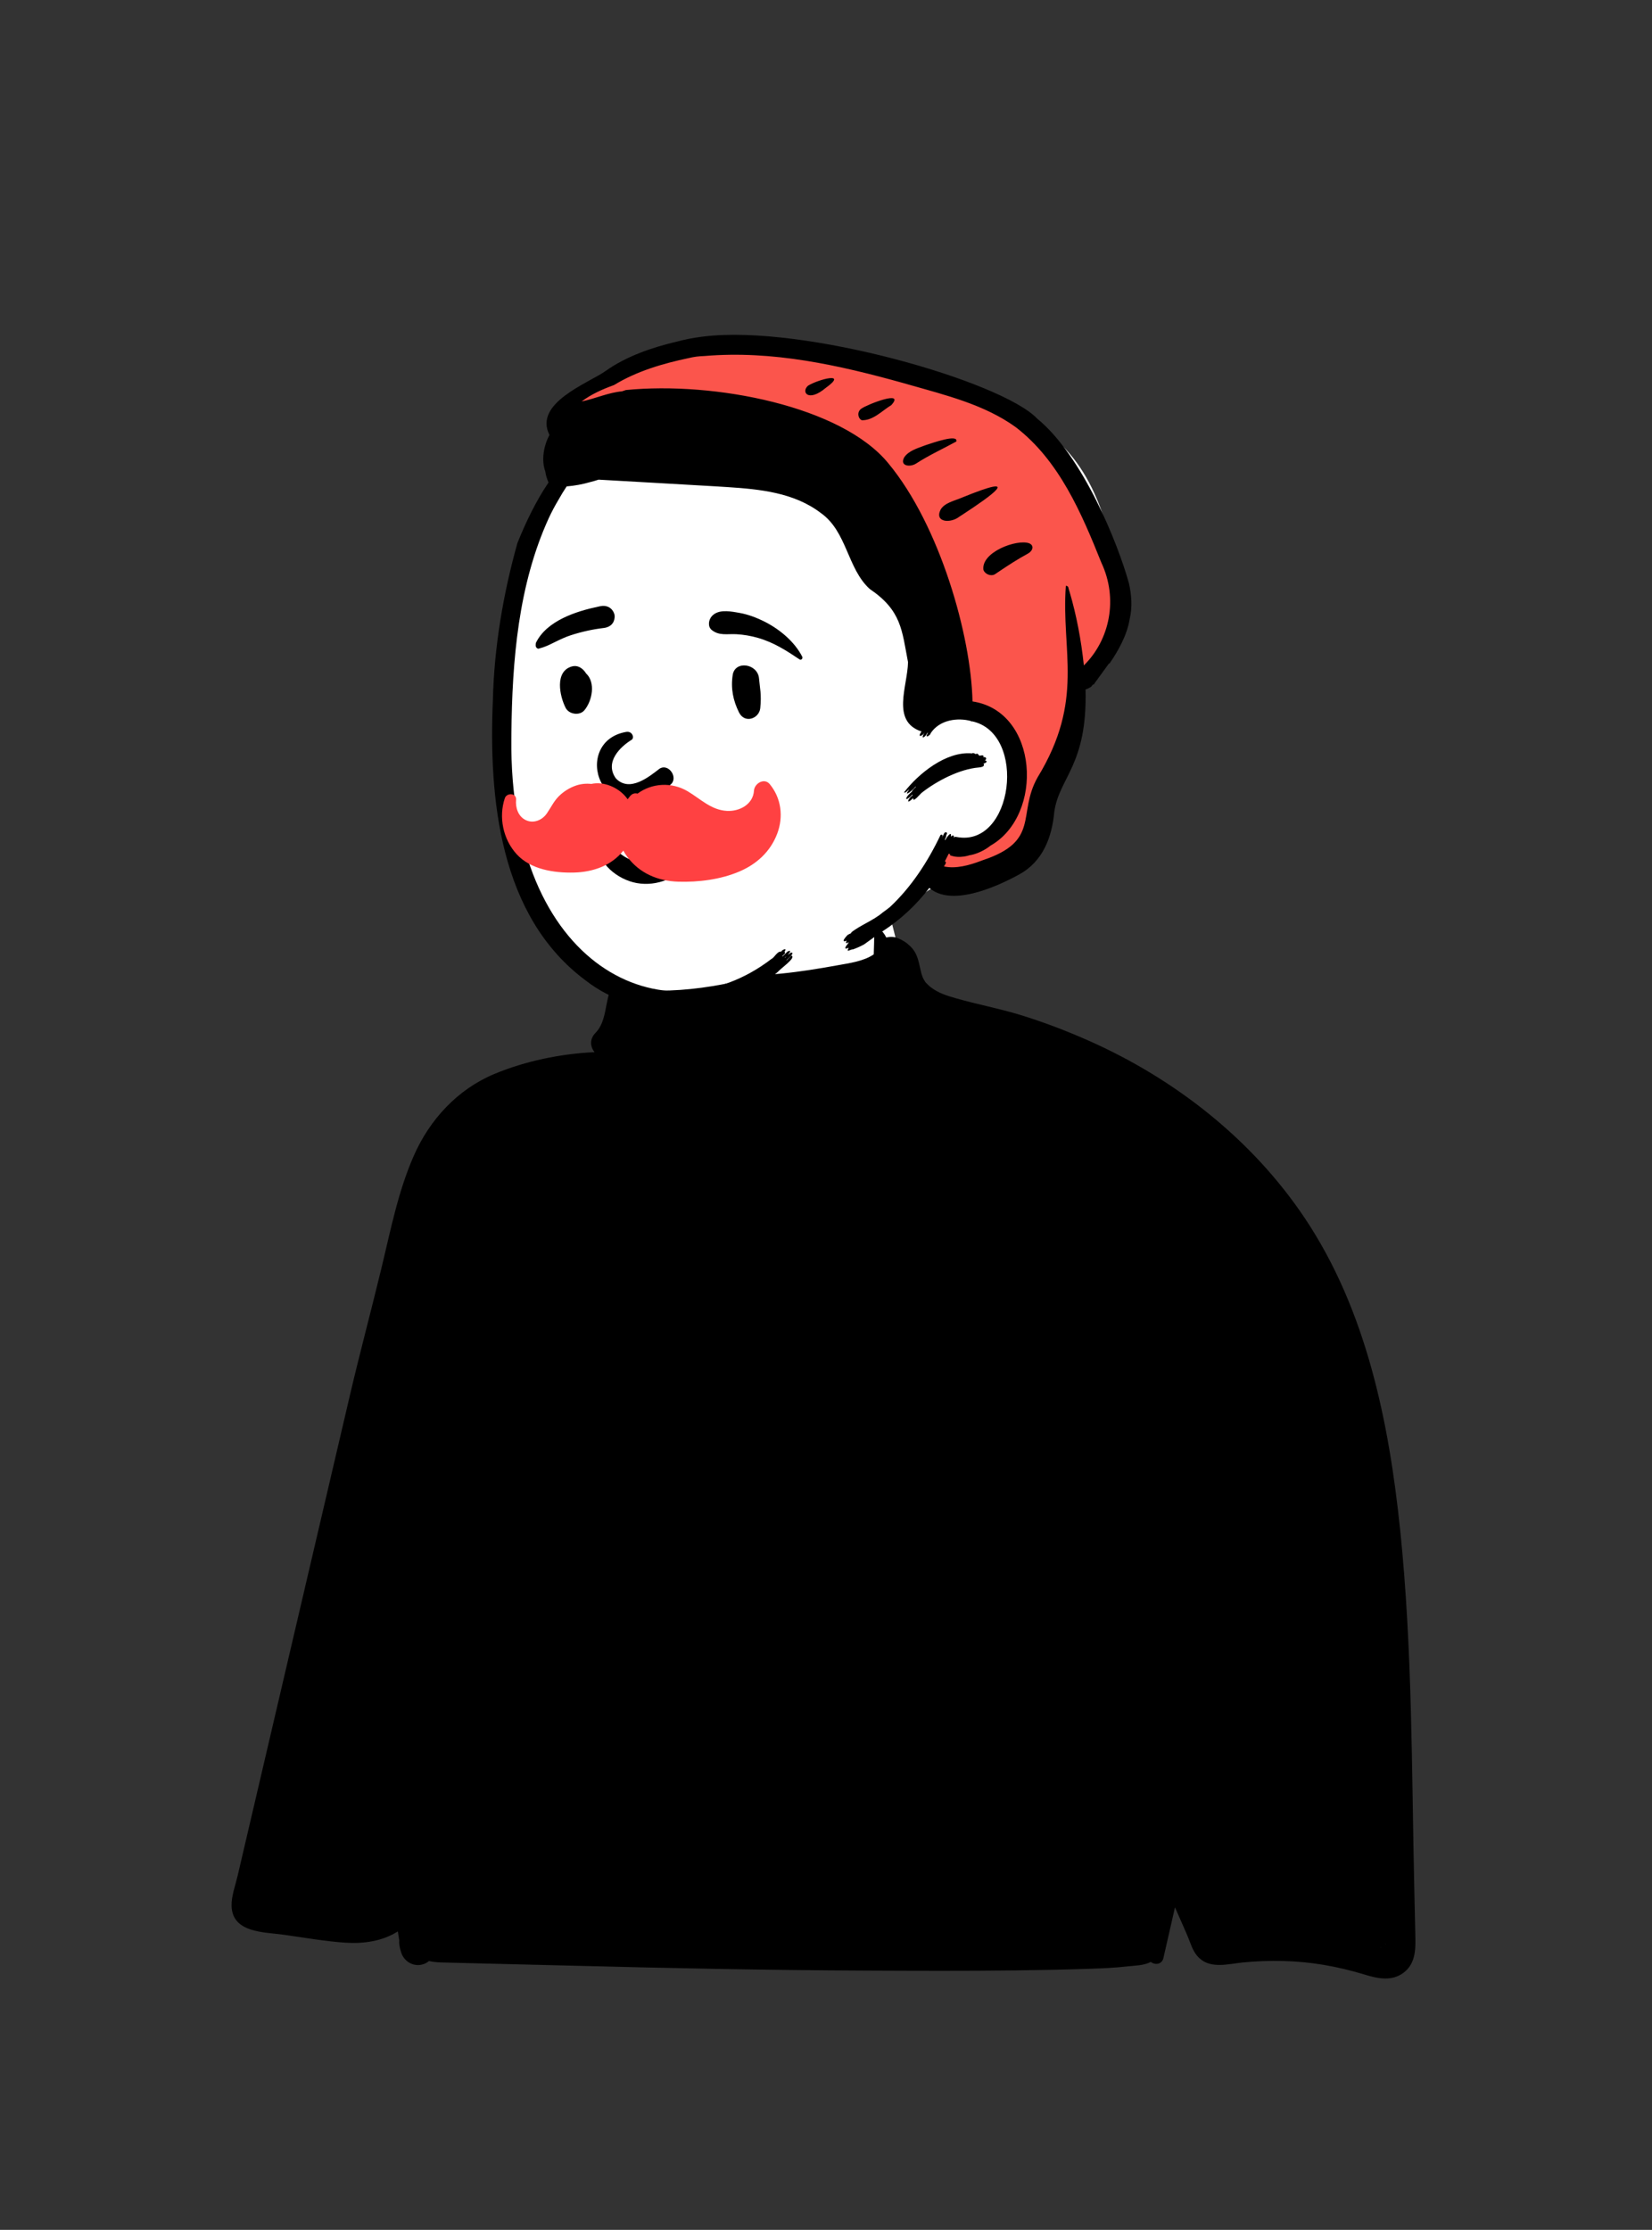 <svg width="206" height="278" viewBox="0 0 206 278" fill="none" xmlns="http://www.w3.org/2000/svg">
<rect x="0" y="0" width="206" height="278" fill="#333333" stroke="none"/>
<path fill-rule="evenodd" clip-rule="evenodd" d="M132.985 131.137C123.988 129.155 118.653 129.155 115.634 126.086C112.614 123.016 112.067 117.747 110.814 113.679C110.124 111.437 103.363 109.401 96.804 109.72C91.459 109.979 86.073 112.236 85.657 113.679C84.73 116.891 83.24 130.642 78.34 132.754C73.44 134.867 62.978 132.941 59.987 137.986C56.996 143.031 47.173 163.598 47.173 168.39C47.173 173.182 143.207 171.717 143.207 171.717C143.207 171.717 141.981 133.118 132.985 131.137Z" fill="white"/>
<path fill-rule="evenodd" clip-rule="evenodd" d="M172.202 242.763C172.065 242.861 172.173 242.863 172.202 242.763V242.763ZM172.735 242.366C172.726 242.373 172.715 242.38 172.704 242.387C172.813 242.378 172.88 242.268 172.735 242.366ZM30.612 229.66C31.216 227.082 31.818 224.501 32.421 221.923C33.681 216.531 34.942 211.137 36.201 205.743C38.668 195.193 41.133 184.644 43.599 174.094C44.852 168.733 46.283 163.413 47.575 158.061C48.706 153.37 49.64 148.566 51.583 144.127C53.565 139.595 57.047 135.807 61.659 133.886C65.542 132.271 69.91 131.376 74.138 131.172C73.607 130.521 73.482 129.558 74.257 128.772C75.219 127.798 75.414 126.351 75.671 125.062C75.99 123.452 76.487 121.727 77.445 120.371C77.85 119.799 78.439 119.531 79.133 119.685C79.559 119.779 79.979 119.889 80.392 120.014C80.526 119.88 80.658 119.737 80.773 119.564C81.036 119.163 81.205 118.575 81.581 118.268C81.836 118.058 82.125 118.008 82.423 118.16C83.224 118.566 83.291 119.797 83.119 120.552C83.085 120.698 83.043 120.845 82.993 120.988C83.047 121.013 83.103 121.038 83.159 121.064H83.161C84.205 120.865 85.539 121.284 86.558 121.385C87.742 121.503 88.93 121.58 90.12 121.618C92.554 121.696 94.991 121.624 97.415 121.38C99.776 121.145 102.122 120.767 104.455 120.341C105.907 120.075 107.678 119.855 108.954 118.982C108.974 118.546 108.985 118.109 108.994 117.674C109.012 116.916 108.972 116.322 109.375 115.657C109.381 115.65 109.39 115.648 109.399 115.651C109.897 115.912 110.255 116.356 110.517 116.884C110.996 116.756 111.511 116.774 111.957 116.96C112.588 117.222 113.058 117.524 113.548 118.008C114.276 118.725 114.489 119.564 114.702 120.527C114.856 121.217 114.952 121.71 115.226 122.173C115.286 122.272 115.349 122.377 115.418 122.473C115.443 122.498 115.49 122.547 115.57 122.63C115.649 122.71 115.729 122.787 115.81 122.865C115.857 122.912 116.088 123.1 116.052 123.075C117.053 123.819 117.959 124.099 119.195 124.455C121.855 125.221 124.58 125.722 127.23 126.535C130.127 127.424 132.961 128.505 135.731 129.732C146.506 134.504 156.15 142.059 162.726 151.899C170.384 163.359 173.203 177.278 174.6 190.773C176.129 205.564 176.022 220.522 176.356 235.374C176.398 237.232 176.439 239.09 176.481 240.947C176.523 242.763 176.635 244.718 175.023 245.942C173.586 247.03 171.837 246.688 170.247 246.198C168.544 245.676 166.812 245.26 165.057 244.962C161.746 244.404 158.331 244.337 154.992 244.662C153.197 244.838 151.002 245.503 149.527 244.097C148.998 243.591 148.692 242.949 148.443 242.275C148.132 241.444 147.769 240.629 147.408 239.812C147.11 239.14 146.813 238.464 146.517 237.79C146.036 239.895 145.555 242.001 145.075 244.108C144.885 244.937 144.02 245 143.497 244.597C142.644 245.055 141.524 245.045 140.555 245.158C138.998 245.336 137.428 245.398 135.863 245.452C132.796 245.557 129.73 245.615 126.661 245.654C120.405 245.734 114.149 245.705 107.895 245.678C95.505 245.624 83.115 245.371 70.73 245.049C67.243 244.959 63.755 244.877 60.268 244.792C58.525 244.751 56.782 244.709 55.038 244.661C54.516 244.646 53.988 244.597 53.493 244.482H53.491C53.271 244.675 52.999 244.823 52.676 244.912C51.518 245.23 50.367 244.521 50.02 243.403C49.859 242.89 49.747 242.42 49.787 241.921C49.727 241.545 49.667 241.169 49.608 240.794C47.674 242.017 45.354 242.349 43.065 242.198C40.475 242.026 37.886 241.552 35.316 241.2C32.904 240.869 28.993 240.976 28.878 237.644C28.836 236.424 29.351 235.056 29.626 233.882C29.955 232.474 30.283 231.068 30.612 229.66Z" fill="black"/>
<path fill-rule="evenodd" clip-rule="evenodd" d="M94.136 43.135C86.046 43.135 76.339 47.057 75.513 47.135L75.491 47.136C75.057 47.136 73.36 48.429 70.401 51.014L73.606 57.266L73.347 57.513C72.106 58.703 71.046 59.788 70.21 60.643C63.38 67.624 62.153 95.035 63.763 104.594C65.372 114.153 68.353 123.507 82.231 123.507C96.108 123.507 111.547 115.162 113.926 112.564C115.511 110.831 117.292 110.001 119.269 110.074C119.35 109.971 119.431 109.869 119.51 109.767L119.801 109.726C122.537 109.33 124.496 108.797 125.681 108.127C127.994 106.818 130.537 99.937 130.537 98.421C130.537 96.92 134.334 86.004 134.41 84.848L134.412 84.816C134.412 83.851 139.372 79.411 139.372 78.001C139.372 76.591 140.372 76.677 139.372 71.709L139.082 70.249C138.018 64.96 135.935 56.201 127.994 52.395C119.269 48.212 102.308 43.135 94.136 43.135Z" fill="white"/>
<path d="M79 45L71 51L93.5 56L109 62L117.5 87L122.5 88L126.5 93.5V99.5L122.5 105H117.5V110H123L128.5 106.5L130 101.5C131.5 98 134.2 90.4 133 88L137 83.5L139.5 80.5L140 72.5L137 66L133 56.5L125 49.5L106.5 45L92 43L79 45Z" fill="#FB554C"/>
<path fill-rule="evenodd" clip-rule="evenodd" d="M129.342 52.198C124.99 47.579 100.284 40.435 87.784 41.949L87.409 41.998C86.412 42.124 85.429 42.316 84.459 42.576C81.323 43.308 78.084 44.417 75.493 46.27C73.329 47.785 66.505 50.26 68.517 54.224C67.771 55.637 67.493 57.383 67.996 58.774C68.06 59.255 68.208 59.697 68.398 60.156C66.805 62.508 65.543 65.166 64.522 67.695C62.737 74.06 61.627 80.683 61.464 87.177C60.923 99.514 62.276 114.25 73.021 122.228C79.512 127.283 89.68 127.453 96.974 121.185C97.388 120.695 99.335 119.373 98.685 119.141C98.492 119.346 98.293 119.544 98.091 119.74C98.1 119.718 98.102 119.696 98.098 119.673L98.288 119.5C98.647 119.169 99.111 118.688 98.582 118.782C98.559 118.809 98.534 118.832 98.508 118.86C98.396 118.927 98.312 118.985 98.246 119.036L98.212 119.063L98.222 119.053C98.527 118.728 98.71 118.396 98.254 118.608L98.194 118.637C97.991 118.85 97.786 119.055 97.576 119.253C97.579 119.23 97.576 119.206 97.563 119.181L97.759 118.992C97.949 118.805 97.92 118.805 97.827 118.654C98.232 118.085 97.475 118.423 97.422 118.644C96.949 118.532 96.533 119.422 96.228 119.53C82.856 129.81 63.451 120.688 63.765 92.043L63.77 91.482C63.862 82.322 64.633 72.908 68.421 64.616C68.79 63.818 69.202 63.04 69.655 62.289C69.968 61.725 70.302 61.176 70.662 60.641C71.669 60.559 72.662 60.375 73.642 60.09C73.978 60.005 74.311 59.911 74.643 59.8C79.5 60.065 84.249 60.354 89.12 60.627L90.641 60.722C94.768 60.987 99.035 61.412 102.365 63.964C105.632 66.287 105.646 70.869 108.443 73.42C112.431 76.127 112.46 78.567 113.228 82.556C113.172 85.563 111.087 89.932 114.913 91.198C114.267 92.118 115.167 91.676 115.238 91.353C115.245 91.355 115.252 91.357 115.258 91.357C114.682 92.426 115.528 91.752 115.603 91.409C115.648 91.396 115.693 91.364 115.738 91.319C115.159 92.255 116.095 91.599 116.04 91.429C117.16 89.708 119.464 89.44 121.089 89.897C121.109 89.958 121.181 89.963 121.226 89.931C128.134 91.428 126.352 105.728 119.273 104.345C118.97 104.284 118.977 104.429 118.917 104.443C119.08 104.014 118.619 104.188 118.624 104.279L118.596 104.277C118.574 104.275 118.583 104.273 118.566 104.279C118.725 103.401 117.835 104.673 117.905 104.725C117.878 104.709 117.847 104.7 117.82 104.696L117.851 104.613C117.998 104.219 117.986 104.383 117.985 104.158C118.095 103.879 118.104 104.001 118.078 103.819C117.688 103.517 117.573 104.434 117.442 104.501C117.665 104.19 117.488 103.936 117.278 104.105C115.683 107.458 113.624 110.609 110.962 113.091C110.671 113.321 110.377 113.547 110.072 113.76C108.939 114.746 107.203 115.38 106.143 116.254C106.143 116.268 106.15 116.286 106.161 116.304L106.137 116.326L106.112 116.35L105.744 116.527C105.635 116.619 105.538 116.722 105.451 116.836C105.359 116.942 105.278 117.06 105.209 117.184C105.174 117.336 105.25 117.399 105.395 117.334C105.458 117.313 105.521 117.287 105.585 117.264C105.581 117.269 105.579 117.273 105.575 117.277C105.555 117.308 105.414 117.633 105.576 117.58L105.595 117.573C105.684 117.54 105.772 117.504 105.859 117.47C105.756 117.598 105.662 117.737 105.579 117.855C105.491 117.947 105.437 118.055 105.415 118.178C105.418 118.247 105.456 118.276 105.525 118.267C105.63 118.232 105.733 118.196 105.836 118.158L105.807 118.214C105.734 118.358 105.63 118.598 105.814 118.518C105.971 118.469 106.123 118.413 106.275 118.352C106.288 118.377 106.313 118.386 106.363 118.363C106.846 118.191 107.312 117.981 107.758 117.734C108.151 117.448 108.546 117.168 108.94 116.884C109.311 116.662 109.669 116.415 110.01 116.136C112.295 114.66 114.296 112.785 115.883 110.697C118.537 112.996 123.844 110.8 127.127 109C130.031 107.392 131.172 104.418 131.467 101.212C132.081 96.896 135.608 95.419 135.363 85.948C135.368 85.95 135.374 85.95 135.381 85.95C135.509 85.912 135.634 85.861 135.751 85.796C135.872 85.739 135.986 85.67 136.093 85.587L136.225 85.404C136.293 85.366 136.355 85.326 136.402 85.287L136.426 85.318C136.503 85.411 136.451 85.271 136.447 85.243L136.676 84.932C137.219 84.19 137.815 83.358 138.301 82.692L138.316 82.719C138.327 82.739 138.333 82.754 138.328 82.76C139.483 81.1 140.57 79.095 140.872 77.153C141.229 75.658 141.089 74.117 140.778 72.731C139.445 67.881 135.077 56.903 129.342 52.198ZM97.981 119.285L98.053 119.22L97.99 119.3C97.957 119.341 97.922 119.378 97.867 119.416C97.87 119.403 97.87 119.391 97.869 119.376C97.906 119.348 97.943 119.317 97.981 119.285ZM87.84 44.386C96.316 43.658 104.653 45.525 112.742 47.785L113.3 47.946C117.899 49.258 122.762 50.439 126.649 53.248C132.079 57.407 134.883 64.024 137.331 70.133C139.467 74.672 138.375 79.79 135.155 82.959C134.82 79.81 134.249 76.752 133.356 73.72C133.17 73.246 133.311 73.091 132.909 73.029C132.303 81.202 135.29 87.24 129.379 96.926C126.814 101.497 129.783 104.841 122.54 107.246L122.344 107.32C120.836 107.89 119.188 108.339 117.71 108.021L117.842 107.806C117.977 107.584 118.018 107.476 117.822 107.381C117.827 107.37 117.834 107.36 117.842 107.347C118.001 107.047 118.154 106.743 118.301 106.436C118.36 106.456 118.42 106.471 118.481 106.487C118.442 106.561 118.436 106.635 118.548 106.66C118.946 106.797 119.355 106.852 119.774 106.826L119.864 106.819C120.337 106.79 120.635 106.704 120.901 106.624C120.989 106.61 121.078 106.595 121.165 106.577C122.022 106.387 122.93 105.903 123.517 105.424C130.214 101.621 129.522 88.674 121.268 87.45C121.098 79.298 117.221 65.545 110.786 57.777C104.97 50.632 89.091 47.535 78.043 48.627C77.882 48.68 77.721 48.734 77.56 48.789C75.856 48.94 74.231 49.699 72.526 50.052C73.751 49.134 75.14 48.523 76.571 48.003C79.422 46.26 82.69 45.316 85.848 44.65C86.502 44.489 87.165 44.401 87.84 44.386ZM121.646 93.998C121.202 93.757 121.252 93.99 121.15 93.922C117.958 93.662 114.516 96.457 112.731 98.787C112.872 98.933 113.254 98.5 113.321 98.431C113.33 98.44 113.34 98.447 113.351 98.451L113.302 98.521C112.578 99.559 114.012 98.338 114.146 98.086C114.17 98.099 114.193 98.106 114.22 98.1C114.107 98.212 113.76 98.503 113.7 98.709L113.608 98.786C112.74 99.529 112.812 100.088 113.797 99.033C113.774 99.082 113.765 99.127 113.781 99.163L113.747 99.186C113.263 99.524 112.864 100.468 113.877 99.499C113.772 100.207 114.881 98.839 114.916 98.849C116.835 97.342 119.66 95.877 122.067 95.681L122.149 95.671C122.591 95.615 122.8 95.484 122.645 95.195C123.189 95.065 123.061 94.797 122.804 94.806C123.187 94.554 122.842 94.313 122.619 94.407C122.773 93.983 122.159 94.265 122.103 94.206C121.784 93.715 121.698 94.125 121.646 93.998ZM128.337 67.733C126.804 67.172 122.275 68.853 122.637 71.079C122.853 71.591 123.564 71.884 124.063 71.595L124.715 71.157C125.85 70.397 126.874 69.731 128.092 69.068C128.755 68.739 129.041 68.04 128.337 67.733ZM119.614 64.424L120.206 64.039C123.401 61.948 127.919 58.779 119.907 62.057C118.994 62.449 117.781 62.681 117.283 63.55C116.5 65.153 118.56 65.26 119.614 64.424ZM119.254 55.041C119.511 54.068 116.32 55.209 115.391 55.511L115.25 55.564C114.346 55.901 113.311 56.213 112.77 56.993C112.137 58.07 113.419 58.293 114.212 57.806C115.84 56.743 117.624 55.94 119.254 55.041ZM111.141 50.508C112.937 48.547 108.13 50.425 107.41 50.947L107.39 50.962C106.853 51.34 106.962 52.155 107.466 52.394C108.902 52.422 109.959 51.225 111.141 50.508ZM102.968 48.359C105.823 46.307 102.062 47.283 100.756 48.087C99.866 48.872 100.783 50.198 102.968 48.359Z" fill="black"/>
<path fill-rule="evenodd" clip-rule="evenodd" d="M83.152 109.673C84.367 109.178 85.451 108.351 86.243 107.295C86.519 106.928 86.59 106.54 86.532 106.186C86.467 105.787 86.231 105.426 85.91 105.183C85.587 104.94 85.183 104.82 84.793 104.882C84.454 104.935 84.117 105.12 83.85 105.505L83.794 105.582C83.323 106.22 82.709 106.743 82.009 107.08C81.335 107.404 80.581 107.556 79.801 107.468C78.315 107.3 77.291 106.496 76.202 105.405C76.067 105.267 75.932 105.125 75.796 104.981C75.711 104.85 75.592 104.766 75.46 104.722C75.313 104.673 75.147 104.675 74.995 104.728C74.849 104.779 74.718 104.876 74.63 105.005C74.547 105.128 74.499 105.279 74.515 105.453C74.614 106.584 75.206 107.594 76.046 108.386C76.978 109.267 78.215 109.876 79.379 110.089C80.662 110.325 81.969 110.156 83.152 109.673ZM78.774 92.225C77.41 93.054 75.33 94.988 76.798 97.044C78.526 98.858 81.014 96.779 82.24 95.838C83.377 95.11 84.654 96.984 83.599 97.835C74.741 104.393 71.145 92.442 78.084 91.249C78.848 91.118 79.132 91.968 78.774 92.225ZM94.649 84.595C94.498 82.724 91.648 82.299 91.365 84.151C91.111 85.81 91.41 87.333 92.157 88.827C92.871 90.254 94.665 89.588 94.801 88.289C94.983 86.547 94.743 85.759 94.649 84.595ZM72.953 83.767C72.556 83.246 71.982 82.891 71.295 83.092C69.147 83.719 69.78 86.768 70.534 88.252C70.944 89.058 72.269 89.263 72.868 88.553C73.843 87.396 74.311 85.085 73.07 83.945C73.037 83.886 72.999 83.827 72.953 83.767ZM92.187 76.406L91.848 76.347C90.798 76.166 89.493 75.991 88.751 76.835C88.357 77.282 88.222 78.114 88.751 78.542C89.682 79.296 90.711 79.004 91.827 79.068C92.746 79.12 93.63 79.272 94.516 79.526C96.459 80.081 98.042 81.095 99.701 82.208C99.919 82.354 100.141 82.075 100.037 81.872C99.079 79.996 97.223 78.454 95.363 77.515C94.371 77.013 93.285 76.597 92.187 76.406ZM74.911 75.566L74.651 75.619C71.826 76.21 68.154 77.39 66.816 80.165C66.765 80.558 66.819 80.642 66.863 80.697L66.877 80.715C66.914 80.762 66.942 80.827 67.113 80.88C67.16 80.869 67.207 80.857 67.256 80.844C67.869 80.683 68.354 80.462 68.824 80.232L69.334 79.981C69.924 79.692 70.521 79.412 71.153 79.206C72.501 78.766 73.888 78.457 75.296 78.291C75.602 78.255 75.896 78.152 76.128 77.976C76.348 77.808 76.516 77.576 76.593 77.268C76.692 76.868 76.663 76.566 76.449 76.206C76.288 75.936 76.058 75.748 75.793 75.641C75.523 75.531 75.216 75.505 74.911 75.566Z" fill="black"/>
<path fill-rule="evenodd" clip-rule="evenodd" d="M62.948 99.517C63.189 98.797 64.428 98.86 64.352 99.707C64.265 100.675 64.596 101.754 65.523 102.224C66.494 102.716 67.586 102.273 68.178 101.429C68.693 100.696 69.048 99.898 69.696 99.258C70.298 98.664 71.031 98.205 71.832 97.933C72.456 97.721 73.104 97.664 73.732 97.734C75.297 97.38 77.11 98.184 78.085 99.404C78.148 99.483 78.206 99.564 78.263 99.645C78.359 99.514 78.461 99.384 78.568 99.255C78.844 98.924 79.187 98.853 79.497 98.943C81.261 97.632 83.732 97.458 85.736 98.641C87.341 99.59 88.668 100.988 90.642 101.097C92.205 101.183 93.908 100.291 94.018 98.573C94.076 97.676 95.298 96.928 95.984 97.759C97.426 99.505 97.714 101.825 96.916 103.936C96.075 106.164 94.36 107.733 92.189 108.657C89.844 109.654 87.096 110 84.559 109.921C82.031 109.842 79.731 108.87 78.207 106.801C78.025 106.554 77.865 106.304 77.725 106.05C76.245 107.934 73.925 108.726 71.562 108.783C69.09 108.842 66.168 108.409 64.42 106.489C62.736 104.638 62.155 101.887 62.948 99.517Z" fill="#FF4142"/>
</svg>

